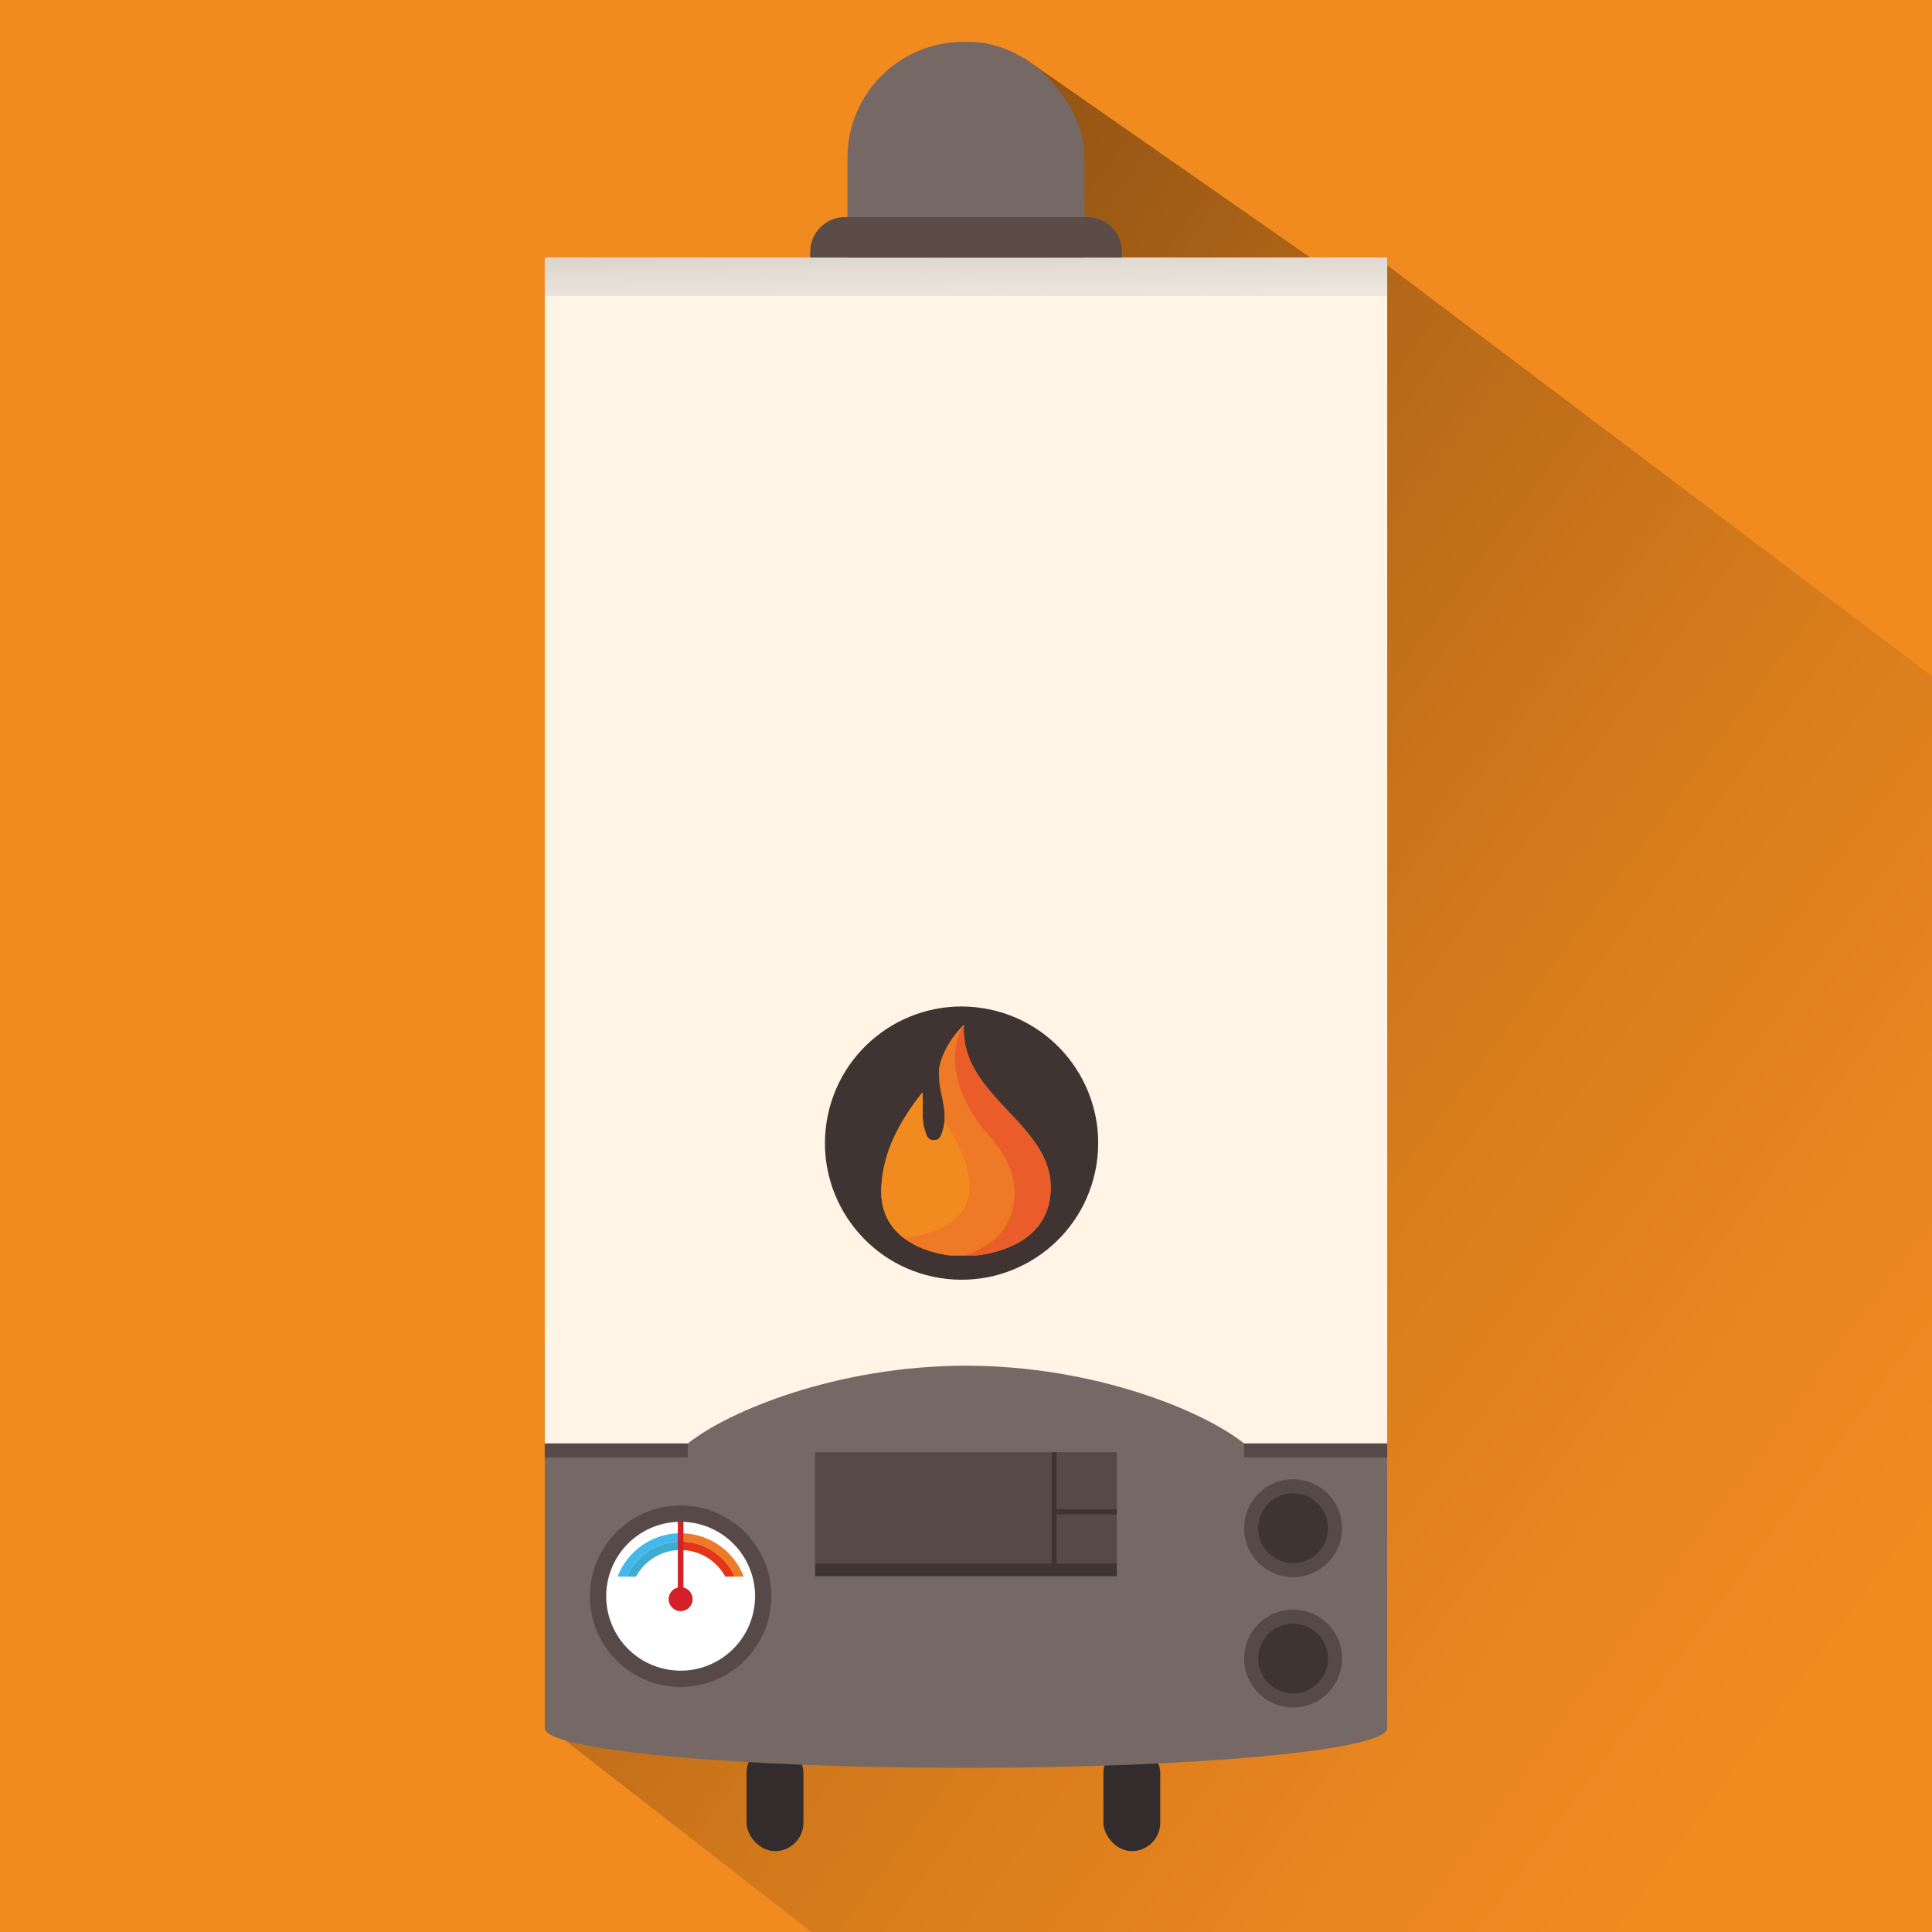 <?xml version="1.0" encoding="UTF-8"?>
<svg xmlns="http://www.w3.org/2000/svg" width="200" height="200" xmlns:xlink="http://www.w3.org/1999/xlink" viewBox="0 0 200 200">
  <defs>
    <style>
      .cls-1 {
        fill: #3eacd2;
      }

      .cls-1, .cls-2, .cls-3, .cls-4, .cls-5, .cls-6, .cls-7, .cls-8, .cls-9, .cls-10, .cls-11, .cls-12, .cls-13, .cls-14, .cls-15, .cls-16, .cls-17 {
        stroke-width: 0px;
      }

      .cls-2 {
        fill: #766864;
      }

      .cls-3 {
        fill: url(#linear-gradient);
        mix-blend-mode: multiply;
        opacity: .47;
      }

      .cls-4 {
        fill: #d42028;
      }

      .cls-5 {
        fill: #332c2c;
      }

      .cls-18 {
        isolation: isolate;
      }

      .cls-6 {
        fill: #574947;
      }

      .cls-7 {
        fill: #fff4e6;
      }

      .cls-8 {
        fill: #796558;
      }

      .cls-9 {
        fill: url(#_Безымянный_градиент_23);
      }

      .cls-10 {
        fill: #fff;
      }

      .cls-11 {
        fill: #3f3432;
      }

      .cls-12 {
        fill: #45b8ea;
      }

      .cls-13 {
        fill: #f18b20;
      }

      .cls-14 {
        fill: #e53519;
      }

      .cls-15 {
        fill: #ee7927;
      }

      .cls-16 {
        fill: #5b4c48;
      }

      .cls-17 {
        fill: #ea5c29;
      }
    </style>
    <linearGradient id="_Безымянный_градиент_23" data-name="Безымянный градиент 23" x1="191.821" y1="171.393" x2="52.79" y2="68.625" gradientUnits="userSpaceOnUse">
      <stop offset="0" stop-color="#f18b20"/>
      <stop offset=".166" stop-color="#e9861f"/>
      <stop offset=".409" stop-color="#d67b1c"/>
      <stop offset=".699" stop-color="#b56818"/>
      <stop offset="1" stop-color="#8d5113"/>
    </linearGradient>
    <linearGradient id="linear-gradient" x1="100.146" y1="39.131" x2="99.72" y2="9.069" gradientUnits="userSpaceOnUse">
      <stop offset="0" stop-color="#fff"/>
      <stop offset=".088" stop-color="#f7f7f7"/>
      <stop offset=".217" stop-color="#e4e4e4"/>
      <stop offset=".371" stop-color="#c3c3c3"/>
      <stop offset=".545" stop-color="#969696"/>
      <stop offset=".735" stop-color="#5c5c5c"/>
      <stop offset=".936" stop-color="#171717"/>
      <stop offset="1" stop-color="#000"/>
    </linearGradient>
  </defs>
  <g class="cls-18">
    <g id="_Слой_1" data-name="Слой 1">
      <rect class="cls-13" width="200" height="200"/>
      <polygon class="cls-9" points="106 6 139 29 143 27 200 70 200 200 84 200 57 179 77 66 106 6"/>
      <g>
        <rect class="cls-5" x="77.284" y="180.575" width="5.887" height="11.053" rx="2.944" ry="2.944"/>
        <rect class="cls-5" x="114.224" y="180.575" width="5.887" height="11.053" rx="2.944" ry="2.944"/>
        <path class="cls-2" d="m56.393,138.793v40.11c0,2.266,19.522,4.102,43.604,4.102s43.604-1.837,43.604-4.102v-40.11H56.393Z"/>
        <rect class="cls-2" x="87.729" y="4.334" width="24.537" height="32.513" rx="12" ry="12"/>
        <path class="cls-7" d="m143.602,26.668H56.393v122.761h14.811c4.193-3.363,15.498-8.052,28.794-8.052s24.601,4.689,28.794,8.052h14.811V26.668Z"/>
        <rect class="cls-6" x="84.383" y="150.333" width="31.23" height="11.516"/>
        <circle class="cls-6" cx="133.862" cy="158.198" r="5.068"/>
        <circle class="cls-11" cx="133.862" cy="158.198" r="3.613" transform="translate(-50.108 62.8) rotate(-22.354)"/>
        <circle class="cls-6" cx="133.862" cy="171.691" r="5.068"/>
        <circle class="cls-11" cx="133.862" cy="171.691" r="3.613" transform="translate(-55.24 63.814) rotate(-22.354)"/>
        <rect class="cls-11" x="84.383" y="161.85" width="31.23" height="1.32"/>
        <rect class="cls-8" x="87.729" y="24.693" width="24.537" height="1.975"/>
        <circle class="cls-11" cx="99.542" cy="118.335" r="14.142" transform="translate(-33.053 197.899) rotate(-80.896)"/>
        <g>
          <path class="cls-15" d="m108.767,122.714c-.055-2.442-1.415-4.387-3.063-6.238-2.711-3.077-6.176-5.808-5.923-10.393,0,0-.007.008-.018.019-.952.966-1.637,1.939-2.052,2.947-.362.775-.593,1.609-.481,2.381-.002.491.052.993.163,1.511.22,1.041.472,2.076.381,3.123-.029.329-.09.659-.198.991-.146.437-.225.979-.915.979-.685,0-.752-.562-.908-.985-.416-1.185-.14-2.409-.263-3.968-.562.709-1.077,1.415-1.539,2.123-.671,1.027-1.232,2.06-1.667,3.113-.625,1.511-.992,3.065-1.054,4.712-.07,1.795.459,3.33,1.648,4.536.21.211.441.413.692.604.466.356,1.005.674,1.626.945,1.036.443,2.084.723,3.155.851h2.76c.748-.091,1.503-.24,2.248-.465,1.626-.492,2.865-1.225,3.763-2.16,1.126-1.2,1.688-2.735,1.645-4.624Z"/>
          <path class="cls-17" d="m108.769,122.714c-.055-2.442-1.415-4.387-3.063-6.238-2.711-3.077-6.176-5.808-5.923-10.393-1.691,1.709-2.545,3.437-2.551,5.346,1.205,2.054,3.088,3.765,4.703,5.599,1.648,1.851,3.008,3.796,3.063,6.238.043,1.89-.519,3.425-1.645,4.624-.847.882-1.996,1.583-3.488,2.073h1.247c.748-.091,1.503-.24,2.248-.465,1.626-.492,2.865-1.225,3.763-2.16,1.126-1.2,1.688-2.735,1.645-4.624Z"/>
          <path class="cls-13" d="m97.776,116.063c-.029.329-.09.659-.198.991-.146.437-.225.979-.915.979-.685,0-.752-.562-.908-.985-.416-1.185-.14-2.409-.263-3.968-.562.709-1.077,1.415-1.539,2.123-.671,1.027-1.232,2.06-1.667,3.113-.625,1.511-.992,3.065-1.054,4.712-.07,1.795.459,3.33,1.648,4.536.21.211.441.413.692.604,9.828-1.202,6.888-8.059,4.204-12.104Z"/>
          <path class="cls-15" d="m104.998,123.265c-.055-2.442-1.415-4.387-3.063-6.238,0,0-5.107-5.76-2.153-10.945,0,0-2.895,2.972-2.551,5.346l.338.539c-.117-.177-.231-.356-.338-.539-.002.491.052.993.163,1.511.22,1.041.472,2.076.381,3.123,2.684,4.045,5.624,10.902-4.204,12.104.466.356,1.005.674,1.627.945,1.036.443,2.084.723,3.155.851h1.513c1.492-.49,2.641-1.191,3.488-2.073,1.126-1.2,1.688-2.735,1.645-4.624Z"/>
        </g>
        <rect class="cls-6" x="56.393" y="149.429" width="14.813" height="1.443"/>
        <rect class="cls-6" x="128.793" y="149.429" width="14.813" height="1.443"/>
        <path class="cls-16" d="m87.458,22.474h25.098c1.978,0,3.583,1.606,3.583,3.583v.61h-32.265v-.61c0-1.978,1.606-3.583,3.583-3.583Z"/>
        <rect class="cls-3" x="56.393" y="26.668" width="87.209" height="3.979"/>
        <circle class="cls-6" cx="70.459" cy="165.239" r="9.394"/>
        <circle class="cls-10" cx="70.459" cy="165.239" r="7.705" transform="translate(-106.481 196.232) rotate(-76.841)"/>
        <path class="cls-12" d="m70.459,158.719v.87c-2.492,0-4.634,1.489-5.591,3.624h-.94c1.009-2.625,3.555-4.494,6.531-4.494Z"/>
        <path class="cls-15" d="m70.459,159.589v-.87c2.976,0,5.522,1.869,6.531,4.494h-.94c-.957-2.136-3.099-3.624-5.591-3.624Z"/>
        <path class="cls-14" d="m76.05,163.213h-.97c-.891-1.639-2.628-2.754-4.621-2.754v-.87c2.492,0,4.634,1.489,5.591,3.624Z"/>
        <path class="cls-1" d="m70.459,159.589v.87c-1.993,0-3.73,1.115-4.621,2.754h-.97c.957-2.136,3.099-3.624,5.591-3.624Z"/>
        <path class="cls-4" d="m69.218,165.543c0,.686.556,1.241,1.241,1.241.686,0,1.241-.556,1.241-1.241,0-.586-.406-1.075-.951-1.206v-6.831h-.58v6.831c-.545.131-.951.62-.951,1.206Z"/>
        <rect class="cls-11" x="108.871" y="150.333" width=".507" height="12.176"/>
        <rect class="cls-11" x="108.871" y="156.229" width="6.741" height=".543"/>
      </g>
    </g>
  </g>
</svg>
